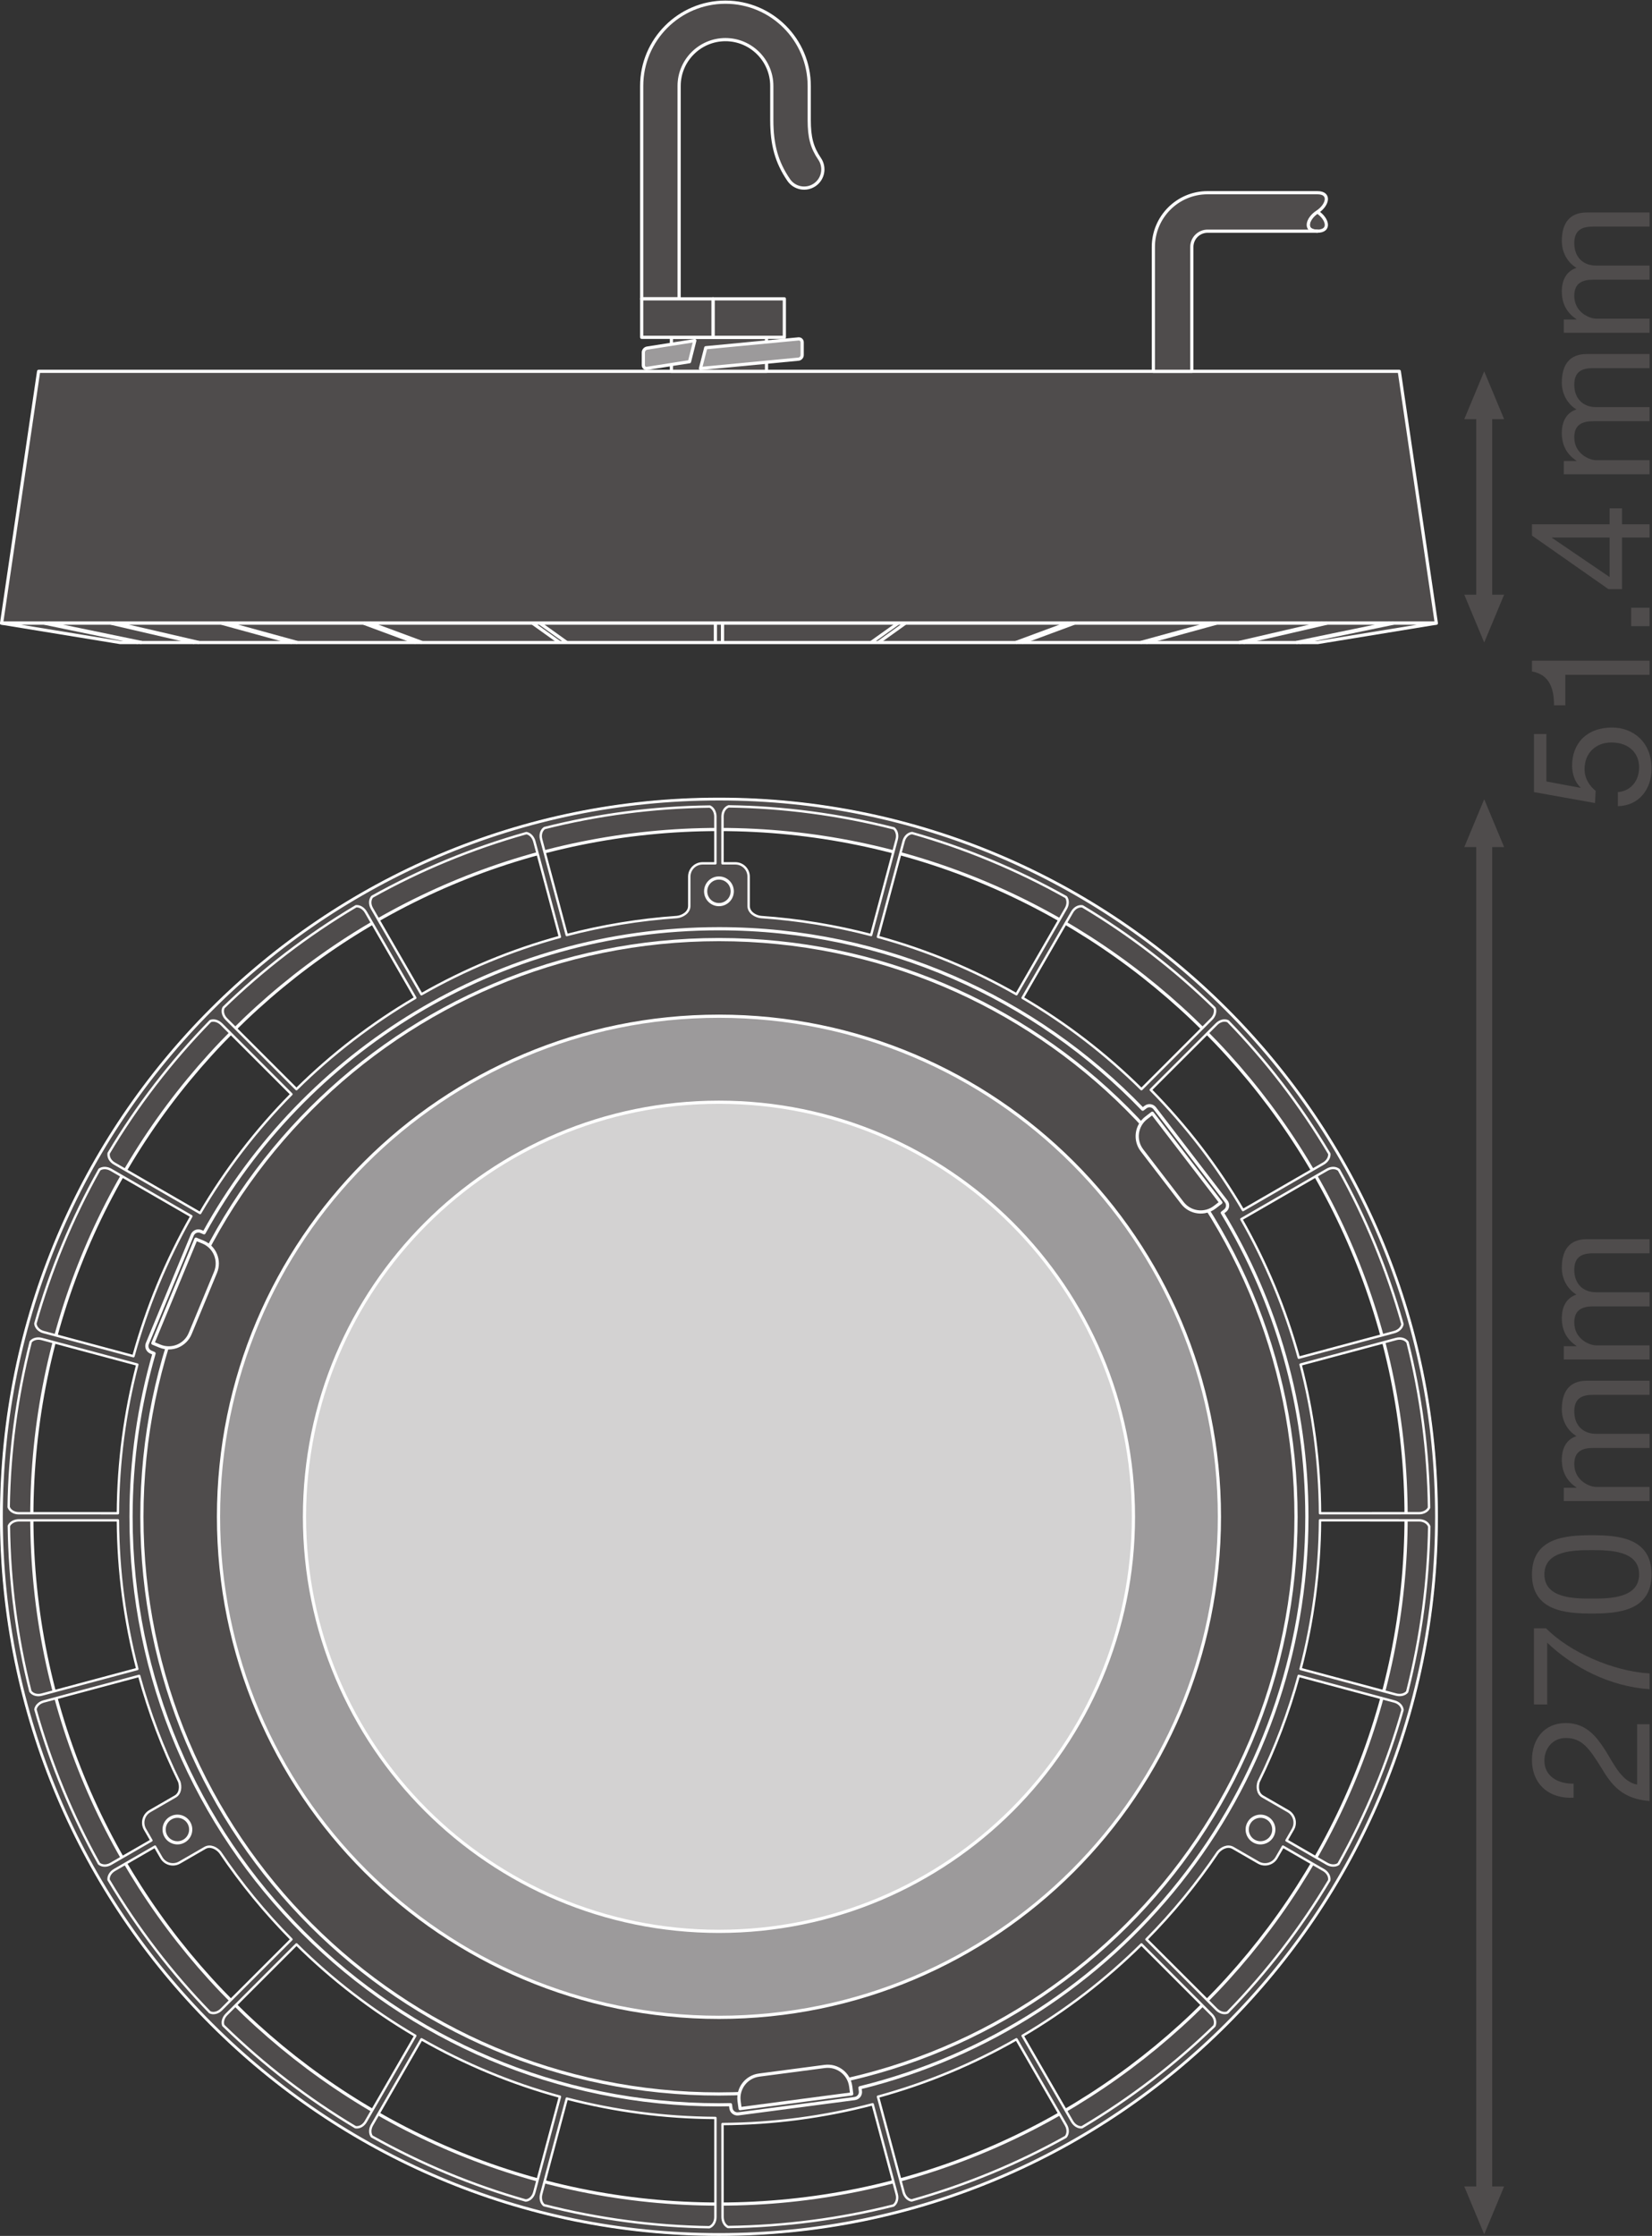 <?xml version="1.0" encoding="UTF-8" standalone="no"?>
<svg
   xmlns:dc="http://purl.org/dc/elements/1.1/"
   xmlns:cc="http://creativecommons.org/ns#"
   xmlns:rdf="http://www.w3.org/1999/02/22-rdf-syntax-ns#"
   xmlns:svg="http://www.w3.org/2000/svg"
   xmlns="http://www.w3.org/2000/svg"
   viewBox="0 0 391.573 529.853"
   height="529.853"
   width="391.573"
   xml:space="preserve"
   id="svg2"
   version="1.1"><rect x="0" y="0" width="391.573" height="529.853" fill="#333333" stroke="none"/><defs
     id="defs6" /><g
     transform="matrix(1.333,0,0,-1.333,0,529.853)"
     id="g10"><g
       transform="scale(0.1)"
       id="g12"><path
         id="path14"
         style="fill:#4f4c4c;fill-opacity:1;fill-rule:nonzero;stroke:none"
         d="m 2342.41,3598.1 c -18.01,-11.58 -24.66,-34.21 0,-34.21 24.67,0 18.01,22.63 0,34.21" /><path
         id="path16"
         style="fill:none;stroke:#ffffff;stroke-width:5.669;stroke-linecap:butt;stroke-linejoin:round;stroke-miterlimit:10;stroke-dasharray:none;stroke-opacity:1"
         d="m 2342.41,3598.1 c -18.01,-11.58 -24.66,-34.21 0,-34.21 24.67,0 18.01,22.63 0,34.21 z" /><path
         id="path18"
         style="fill:#4f4c4c;fill-opacity:1;fill-rule:nonzero;stroke:none"
         d="M 2674.58,87.871 2639.17,2.828 2603.74,87.871 h 70.84 v 0 0" /><path
         id="path20"
         style="fill:#4f4c4c;fill-opacity:1;fill-rule:nonzero;stroke:none"
         d="m 2674.58,2468.96 -35.41,85.04 -35.43,-85.04 h 70.84 v 0 0" /><path
         id="path22"
         style="fill:none;stroke:#4f4c4c;stroke-width:28.347;stroke-linecap:butt;stroke-linejoin:round;stroke-miterlimit:3.864;stroke-dasharray:none;stroke-opacity:1"
         d="M 2639.17,2490.07 V 66.762" /><path
         id="path24"
         style="fill:#4f4c4c;fill-opacity:1;fill-rule:nonzero;stroke:none"
         d="m 2674.58,2917.68 -35.41,-85.04 -35.43,85.04 h 70.84 v 0 0" /><path
         id="path26"
         style="fill:#4f4c4c;fill-opacity:1;fill-rule:nonzero;stroke:none"
         d="m 2674.58,3229.73 -35.41,85.04 -35.43,-85.04 h 70.84 v 0 0" /><path
         id="path28"
         style="fill:none;stroke:#4f4c4c;stroke-width:28.347;stroke-linecap:butt;stroke-linejoin:round;stroke-miterlimit:3.864;stroke-dasharray:none;stroke-opacity:1"
         d="M 2639.17,3250.84 V 2896.57" /><path
         id="path30"
         style="fill:#4f4c4c;fill-opacity:1;fill-rule:nonzero;stroke:none"
         d="M 1278.41,56.578 C 603.586,56.578 56.594,603.629 56.594,1278.42 c 0,674.77 546.992,1221.82 1221.816,1221.82 674.8,0 1221.85,-547.05 1221.85,-1221.82 0,-674.791 -547.05,-1221.842 -1221.85,-1221.842 z m 0,2497.422 C 573.906,2554 2.832,1982.88 2.832,1278.42 2.832,573.941 573.906,2.828 1278.41,2.828 c 704.49,0 1275.6,571.113 1275.6,1275.592 0,704.46 -571.11,1275.58 -1275.6,1275.58" /><path
         id="path32"
         style="fill:none;stroke:#ffffff;stroke-width:5.669;stroke-linecap:butt;stroke-linejoin:round;stroke-miterlimit:10;stroke-dasharray:none;stroke-opacity:1"
         d="M 1278.41,56.578 C 603.586,56.578 56.594,603.629 56.594,1278.42 c 0,674.77 546.992,1221.82 1221.816,1221.82 674.8,0 1221.85,-547.05 1221.85,-1221.82 0,-674.791 -547.05,-1221.842 -1221.85,-1221.842 z m 0,2497.422 C 573.906,2554 2.832,1982.88 2.832,1278.42 2.832,573.941 573.906,2.828 1278.41,2.828 c 704.49,0 1275.6,571.113 1275.6,1275.592 0,704.46 -571.11,1275.58 -1275.6,1275.58 z" /><path
         id="path34"
         style="fill:#4f4c4c;fill-opacity:1;fill-rule:nonzero;stroke:none"
         d="m 2482.42,962.391 -169.77,45.449 c 22.05,84.48 34.01,173.02 34.55,264.29 l 176.3,-0.07 c 8.07,0 15.33,-4.07 17.9,-10.8 -1.43,-97.21 -14.19,-195.76 -39.18,-294.01 -4.36,-5.191 -12.34,-6.859 -19.8,-4.859 z m -102.44,-301.27 c -5.55,-3.891 -13.68,-3.449 -20.37,0.418 l -71.99,41.539 11.38,19.723 c 6.52,11.301 2.66,25.769 -8.65,32.301 0,0 -34.59,19.957 -45.12,26.039 -9.23,5.339 -10.02,17.289 -7.17,26.168 29.43,59.832 53.36,122.851 71.3,188.339 l 170.07,-45.628 c 7.8,-2.079 13.75,-7.891 14.5,-15.059 -26.54,-93.52 -64.39,-185.41 -113.95,-273.84 z m -197.3,-264.07 c -6.37,-2.332 -14.12,0.199 -19.57,5.668 L 2038.6,527.168 c 46.96,47.5 89.54,99.32 126.98,154.891 6.13,7.293 17.29,13.211 26.88,7.671 10.53,-6.082 45.11,-26.039 45.11,-26.039 11.32,-6.531 25.78,-2.66 32.29,8.661 l 11.42,19.75 72.24,-41.731 c 6.99,-4.031 11.24,-11.191 10.09,-18.301 -49.83,-83.468 -110.16,-162.441 -180.93,-235.019 z m -23.32,-23.813 c -69.75,-67.758 -148.46,-128.41 -235.6,-180.187 -6.75,-0.621 -13.57,3.84 -17.44,10.539 l -87.94,152.219 c 77.17,45.25 148.07,99.961 211.29,162.441 l 124.67,-124.73 c 5.71,-5.692 7.96,-13.719 5.02,-20.282 z M 1895.07,176.09 C 1810.17,128.68 1718.43,90.481 1620.86,63 c -6.67,1.172 -12.11,7.231 -14.12,14.691 L 1561.2,247.5 c 87.01,23.809 169.57,58.309 246.22,102.059 l 88.05,-152.579 c 4.03,-7 4.14,-15.332 -0.4,-20.89 z M 1588.74,54.039 c -94.27,-23.809 -192.76,-36.969 -294.12,-38.25 -6.15,2.852 -9.83,10.101 -9.83,17.84 l -0.04,165.199 c 44.47,0.332 89.38,3.301 134.61,9.242 45.21,5.969 89.37,14.7 132.38,25.918 l 42.81,-159.879 c 2.08,-7.789 0.03,-15.848 -5.81,-20.07 z m -304,2469.471 c 0.01,8.06 4.08,15.32 10.83,17.86 97.21,-1.4 195.74,-14.18 293.99,-39.17 5.2,-4.36 6.9,-12.3 4.86,-19.78 l -45.45,-169.81 c -63.28,16.5 -128.82,27.4 -196.09,32.03 -9.72,1.14 -21.69,7.98 -21.69,19.71 0,12.15 0,52.08 0,52.08 0,13.06 -10.59,23.64 -23.65,23.64 h -22.82 z m 337.12,-29.61 c 93.54,-26.51 185.41,-64.36 273.84,-113.93 3.88,-5.55 3.46,-13.67 -0.43,-20.36 l -87.85,-152.28 c -76.65,43.73 -159.25,78.21 -246.27,102.02 l 45.64,170.1 c 2.09,7.78 7.89,13.74 15.07,14.45 z m 302.89,-130.31 c 83.49,-49.82 162.43,-110.15 235.02,-180.93 2.31,-6.36 -0.2,-14.09 -5.67,-19.56 l -124.43,-124.49 c -63.22,62.47 -134.2,117.11 -211.36,162.35 l 88.14,152.57 c 4.04,6.99 11.19,11.23 18.3,10.06 z m 258.84,-204.25 c 67.76,-69.75 128.39,-148.45 180.19,-235.6 0.59,-6.75 -3.84,-13.57 -10.54,-17.42 l -143.03,-82.64 c -22.51,38.35 -47.55,75.78 -75.32,111.96 -27.76,36.19 -57.43,70.05 -88.64,101.72 l 117.06,116.99 c 5.7,5.7 13.72,7.96 20.28,4.99 z m 197.16,-264.3 c 47.39,-84.9 85.6,-176.62 113.07,-274.2 -1.16,-6.67 -7.22,-12.11 -14.69,-14.09 l -169.68,-45.52 c -23.82,87.01 -58.39,169.59 -102.13,246.22 l 152.54,88.01 c 6.99,4.03 15.32,4.14 20.89,-0.42 z m 160.29,-600.44 c -2.87,-6.14 -10.12,-9.82 -17.85,-9.8 l -175.97,-0.07 c -0.53,91.27 -12.52,179.81 -34.56,264.3 l 170.05,45.5 c 7.8,2.09 15.87,0.04 20.09,-5.81 23.78,-94.27 36.96,-192.75 38.24,-294.12 z M 1272.08,33.32 c 0,-8.059 -4.06,-15.32 -10.79,-17.891 -97.23,1.422 -195.77,14.18 -294.024,39.191 -5.196,4.348 -6.875,12.309 -4.871,19.777 l 45.455,169.743 c 84.47,-22.039 173.02,-33.961 264.27,-34.493 z M 934.98,62.898 C 841.438,89.43 749.563,127.281 661.133,176.84 c -3.906,5.551 -3.465,13.68 0.41,20.371 l 87.898,152.328 c 76.653,-43.75 159.219,-78.25 246.223,-102.051 L 950.051,77.379 C 947.969,69.602 942.156,63.648 934.98,62.898 Z M 632.078,193.211 c -83.484,49.82 -162.449,110.148 -235.015,180.93 -2.344,6.371 0.195,14.109 5.652,19.578 L 527.207,518.23 C 590.43,455.738 661.328,401.039 738.477,355.801 l -88.086,-152.5 c -4.024,-7 -11.18,-11.231 -18.313,-10.09 z M 373.23,397.461 C 305.488,467.199 244.824,545.91 193.047,633.07 c -0.606,6.75 3.848,13.571 10.527,17.442 l 71.992,41.57 11.414,-19.73 c 6.516,-11.321 20.969,-15.192 32.29,-8.661 0,0 34.578,19.957 45.105,26.039 9.617,5.551 20.801,-0.402 26.926,-7.718 37.429,-55.571 80.008,-107.371 126.941,-154.864 L 393.547,402.469 c -5.715,-5.699 -13.723,-7.957 -20.317,-5.008 z M 176.074,661.762 C 128.672,746.66 90.469,838.391 63.008,935.969 c 1.152,6.691 7.227,12.133 14.688,14.121 L 247.5,995.602 c 17.93,-65.43 41.836,-128.411 71.238,-188.204 2.895,-8.886 2.141,-20.886 -7.136,-26.257 -10.528,-6.082 -45.118,-26.039 -45.118,-26.039 -11.32,-6.532 -15.168,-21 -8.652,-32.301 L 269.238,703.039 196.98,661.34 c -6.992,-4.031 -15.3,-4.129 -20.906,0.422 z M 15.789,1262.21 c 2.855,6.17 10.117,9.83 17.844,9.84 l 176.015,0.02 c 0.54,-91.26 12.5,-179.78 34.551,-264.25 L 74.133,962.262 c -7.812,-2.082 -15.859,-0.032 -20.102,5.828 -23.817,94.26 -36.98,192.76 -38.242,294.12 z m 38.828,327.34 c 4.348,5.24 12.316,6.89 19.789,4.9 L 244.18,1548.97 c -22.039,-84.48 -34.016,-173.01 -34.539,-264.27 l -176.301,0.03 c -8.086,0 -15.332,4.08 -17.898,10.83 1.395,97.22 14.168,195.76 39.176,293.99 z M 176.848,1895.7 c 5.554,3.91 13.687,3.45 20.379,-0.4 l 143.078,-82.58 c -21.946,-38.67 -41.828,-79.06 -59.297,-121.19 -17.445,-42.13 -31.938,-84.75 -43.75,-127.62 l -159.863,42.86 c -7.805,2.09 -13.742,7.89 -14.484,15.07 26.512,93.54 64.356,185.44 113.938,273.86 z m 197.3,264.07 c 6.387,2.34 14.122,-0.21 19.582,-5.66 L 518.191,2029.66 C 455.703,1966.45 401.086,1895.49 355.852,1818.35 l -152.551,88.08 c -6.992,4.02 -11.238,11.19 -10.078,18.3 49.812,83.51 110.144,162.47 180.925,235.04 z m 23.332,23.8 c 69.727,67.78 148.438,128.43 235.594,180.21 6.77,0.61 13.586,-3.86 17.453,-10.54 l 87.942,-152.31 C 661.328,2155.69 590.371,2101.06 527.156,2038.6 L 402.48,2163.28 c -5.71,5.72 -7.96,13.73 -5,20.29 z m 264.29,197.17 c 84.902,47.41 176.628,85.62 274.199,113.09 6.707,-1.17 12.136,-7.25 14.136,-14.7 l 45.5,-169.8 c -86.992,-23.8 -169.582,-58.28 -246.203,-102 l -88.054,152.51 c -4.043,7 -4.141,15.32 0.422,20.9 z m 306.335,122.04 c 94.255,23.81 192.745,36.96 294.105,38.25 6.14,-2.86 9.85,-10.11 9.83,-17.85 l 0.02,-83.11 h -22.78 c -13.07,0 -23.65,-10.58 -23.65,-23.64 0,0 0,-39.93 0,-52.08 0,-11.73 -11.98,-18.57 -21.68,-19.71 -67.3,-4.63 -132.85,-15.54 -196.15,-32.05 l -45.534,170.13 c -2.071,7.79 -0.02,15.85 5.839,20.06 z M 1278.41,2554 C 573.906,2554 2.832,1982.88 2.832,1278.42 2.832,573.941 573.906,2.828 1278.41,2.828 c 704.49,0 1275.6,571.113 1275.6,1275.592 0,704.46 -571.11,1275.58 -1275.6,1275.58" /><path
         id="path36"
         style="fill:none;stroke:#ffffff;stroke-width:4.252;stroke-linecap:butt;stroke-linejoin:round;stroke-miterlimit:10;stroke-dasharray:none;stroke-opacity:1"
         d="m 2482.42,962.391 -169.77,45.449 c 22.05,84.48 34.01,173.02 34.55,264.29 l 176.3,-0.07 c 8.07,0 15.33,-4.07 17.9,-10.8 -1.43,-97.21 -14.19,-195.76 -39.18,-294.01 -4.36,-5.191 -12.34,-6.859 -19.8,-4.859 z m -102.44,-301.27 c -5.55,-3.891 -13.68,-3.449 -20.37,0.418 l -71.99,41.539 11.38,19.723 c 6.52,11.301 2.66,25.769 -8.65,32.301 0,0 -34.59,19.957 -45.12,26.039 -9.23,5.339 -10.02,17.289 -7.17,26.168 29.43,59.832 53.36,122.851 71.3,188.339 l 170.07,-45.628 c 7.8,-2.079 13.75,-7.891 14.5,-15.059 -26.54,-93.52 -64.39,-185.41 -113.95,-273.84 z m -197.3,-264.07 c -6.37,-2.332 -14.12,0.199 -19.57,5.668 L 2038.6,527.168 c 46.96,47.5 89.54,99.32 126.98,154.891 6.13,7.293 17.29,13.211 26.88,7.671 10.53,-6.082 45.11,-26.039 45.11,-26.039 11.32,-6.531 25.78,-2.66 32.29,8.661 l 11.42,19.75 72.24,-41.731 c 6.99,-4.031 11.24,-11.191 10.09,-18.301 -49.83,-83.468 -110.16,-162.441 -180.93,-235.019 z m -23.32,-23.813 c -69.75,-67.758 -148.46,-128.41 -235.6,-180.187 -6.75,-0.621 -13.57,3.84 -17.44,10.539 l -87.94,152.219 c 77.17,45.25 148.07,99.961 211.29,162.441 l 124.67,-124.73 c 5.71,-5.692 7.96,-13.719 5.02,-20.282 z M 1895.07,176.09 C 1810.17,128.68 1718.43,90.481 1620.86,63 c -6.67,1.172 -12.11,7.231 -14.12,14.691 L 1561.2,247.5 c 87.01,23.809 169.57,58.309 246.22,102.059 l 88.05,-152.579 c 4.03,-7 4.14,-15.332 -0.4,-20.89 z M 1588.74,54.039 c -94.27,-23.809 -192.76,-36.969 -294.12,-38.25 -6.15,2.852 -9.83,10.101 -9.83,17.84 l -0.04,165.199 c 44.47,0.332 89.38,3.301 134.61,9.242 45.21,5.969 89.37,14.7 132.38,25.918 l 42.81,-159.879 c 2.08,-7.789 0.03,-15.848 -5.81,-20.07 z m -304,2469.471 c 0.01,8.06 4.08,15.32 10.83,17.86 97.21,-1.4 195.74,-14.18 293.99,-39.17 5.2,-4.36 6.9,-12.3 4.86,-19.78 l -45.45,-169.81 c -63.28,16.5 -128.82,27.4 -196.09,32.03 -9.72,1.14 -21.69,7.98 -21.69,19.71 0,12.15 0,52.08 0,52.08 0,13.06 -10.59,23.64 -23.65,23.64 h -22.82 z m 337.12,-29.61 c 93.54,-26.51 185.41,-64.36 273.84,-113.93 3.88,-5.55 3.46,-13.67 -0.43,-20.36 l -87.85,-152.28 c -76.65,43.73 -159.25,78.21 -246.27,102.02 l 45.64,170.1 c 2.09,7.78 7.89,13.74 15.07,14.45 z m 302.89,-130.31 c 83.49,-49.82 162.43,-110.15 235.02,-180.93 2.31,-6.36 -0.2,-14.09 -5.67,-19.56 l -124.43,-124.49 c -63.22,62.47 -134.2,117.11 -211.36,162.35 l 88.14,152.57 c 4.04,6.99 11.19,11.23 18.3,10.06 z m 258.84,-204.25 c 67.76,-69.75 128.39,-148.45 180.19,-235.6 0.59,-6.75 -3.84,-13.57 -10.54,-17.42 l -143.03,-82.64 c -22.51,38.35 -47.55,75.78 -75.32,111.96 -27.76,36.19 -57.43,70.05 -88.64,101.72 l 117.06,116.99 c 5.7,5.7 13.72,7.96 20.28,4.99 z m 197.16,-264.3 c 47.39,-84.9 85.6,-176.62 113.07,-274.2 -1.16,-6.67 -7.22,-12.11 -14.69,-14.09 l -169.68,-45.52 c -23.82,87.01 -58.39,169.59 -102.13,246.22 l 152.54,88.01 c 6.99,4.03 15.32,4.14 20.89,-0.42 z m 160.29,-600.44 c -2.87,-6.14 -10.12,-9.82 -17.85,-9.8 l -175.97,-0.07 c -0.53,91.27 -12.52,179.81 -34.56,264.3 l 170.05,45.5 c 7.8,2.09 15.87,0.04 20.09,-5.81 23.78,-94.27 36.96,-192.75 38.24,-294.12 z M 1272.08,33.32 c 0,-8.059 -4.06,-15.32 -10.79,-17.891 -97.23,1.422 -195.77,14.18 -294.024,39.191 -5.196,4.348 -6.875,12.309 -4.871,19.777 l 45.455,169.743 c 84.47,-22.039 173.02,-33.961 264.27,-34.493 z M 934.98,62.898 C 841.438,89.43 749.563,127.281 661.133,176.84 c -3.906,5.551 -3.465,13.68 0.41,20.371 l 87.898,152.328 c 76.653,-43.75 159.219,-78.25 246.223,-102.051 L 950.051,77.379 C 947.969,69.602 942.156,63.648 934.98,62.898 Z M 632.078,193.211 c -83.484,49.82 -162.449,110.148 -235.015,180.93 -2.344,6.371 0.195,14.109 5.652,19.578 L 527.207,518.23 C 590.43,455.738 661.328,401.039 738.477,355.801 l -88.086,-152.5 c -4.024,-7 -11.18,-11.231 -18.313,-10.09 z M 373.23,397.461 C 305.488,467.199 244.824,545.91 193.047,633.07 c -0.606,6.75 3.848,13.571 10.527,17.442 l 71.992,41.57 11.414,-19.73 c 6.516,-11.321 20.969,-15.192 32.29,-8.661 0,0 34.578,19.957 45.105,26.039 9.617,5.551 20.801,-0.402 26.926,-7.718 37.429,-55.571 80.008,-107.371 126.941,-154.864 L 393.547,402.469 c -5.715,-5.699 -13.723,-7.957 -20.317,-5.008 z M 176.074,661.762 C 128.672,746.66 90.469,838.391 63.008,935.969 c 1.152,6.691 7.227,12.133 14.688,14.121 L 247.5,995.602 c 17.93,-65.43 41.836,-128.411 71.238,-188.204 2.895,-8.886 2.141,-20.886 -7.136,-26.257 -10.528,-6.082 -45.118,-26.039 -45.118,-26.039 -11.32,-6.532 -15.168,-21 -8.652,-32.301 L 269.238,703.039 196.98,661.34 c -6.992,-4.031 -15.3,-4.129 -20.906,0.422 z M 15.789,1262.21 c 2.855,6.17 10.117,9.83 17.844,9.84 l 176.015,0.02 c 0.54,-91.26 12.5,-179.78 34.551,-264.25 L 74.133,962.262 c -7.812,-2.082 -15.859,-0.032 -20.102,5.828 -23.817,94.26 -36.98,192.76 -38.242,294.12 z m 38.828,327.34 c 4.348,5.24 12.316,6.89 19.789,4.9 L 244.18,1548.97 c -22.039,-84.48 -34.016,-173.01 -34.539,-264.27 l -176.301,0.03 c -8.086,0 -15.332,4.08 -17.898,10.83 1.395,97.22 14.168,195.76 39.176,293.99 z M 176.848,1895.7 c 5.554,3.91 13.687,3.45 20.379,-0.4 l 143.078,-82.58 c -21.946,-38.67 -41.828,-79.06 -59.297,-121.19 -17.445,-42.13 -31.938,-84.75 -43.75,-127.62 l -159.863,42.86 c -7.805,2.09 -13.742,7.89 -14.484,15.07 26.512,93.54 64.356,185.44 113.938,273.86 z m 197.3,264.07 c 6.387,2.34 14.122,-0.21 19.582,-5.66 L 518.191,2029.66 C 455.703,1966.45 401.086,1895.49 355.852,1818.35 l -152.551,88.08 c -6.992,4.02 -11.238,11.19 -10.078,18.3 49.812,83.51 110.144,162.47 180.925,235.04 z m 23.332,23.8 c 69.727,67.78 148.438,128.43 235.594,180.21 6.77,0.61 13.586,-3.86 17.453,-10.54 l 87.942,-152.31 C 661.328,2155.69 590.371,2101.06 527.156,2038.6 L 402.48,2163.28 c -5.71,5.72 -7.96,13.73 -5,20.29 z m 264.29,197.17 c 84.902,47.41 176.628,85.62 274.199,113.09 6.707,-1.17 12.136,-7.25 14.136,-14.7 l 45.5,-169.8 c -86.992,-23.8 -169.582,-58.28 -246.203,-102 l -88.054,152.51 c -4.043,7 -4.141,15.32 0.422,20.9 z m 306.335,122.04 c 94.255,23.81 192.745,36.96 294.105,38.25 6.14,-2.86 9.85,-10.11 9.83,-17.85 l 0.02,-83.11 h -22.78 c -13.07,0 -23.65,-10.58 -23.65,-23.64 0,0 0,-39.93 0,-52.08 0,-11.73 -11.98,-18.57 -21.68,-19.71 -67.3,-4.63 -132.85,-15.54 -196.15,-32.05 l -45.534,170.13 c -2.071,7.79 -0.02,15.85 5.839,20.06 z M 1278.41,2554 C 573.906,2554 2.832,1982.88 2.832,1278.42 2.832,573.941 573.906,2.828 1278.41,2.828 c 704.49,0 1275.6,571.113 1275.6,1275.592 0,704.46 -571.11,1275.58 -1275.6,1275.58 z" /><path
         id="path38"
         style="fill:#4f4c4c;fill-opacity:1;fill-rule:nonzero;stroke:none"
         d="m 2323.84,1278.42 c 0,197.77 -54.94,382.72 -150.37,540.42 l 4.83,3.72 c 5.14,3.94 6.09,11.28 2.15,16.41 l -127.12,165.66 c -3.93,5.13 -11.26,6.1 -16.4,2.16 l -4.98,-3.82 c -190.2,197.76 -457.48,320.85 -753.54,320.85 -394.238,0 -737.453,-218.25 -915.527,-540.5 l -5.637,2.34 c -5.976,2.48 -12.832,-0.37 -15.305,-6.34 l -79.91,-192.93 c -2.468,-5.96 0.364,-12.8 6.328,-15.26 l 5.567,-2.32 c -26.613,-92.2 -40.918,-189.62 -40.918,-290.39 0,-577.389 468.027,-1045.408 1045.402,-1045.408 6.84,0 13.67,0.129 20.48,0.269 l 0.82,-6.261 c 0.85,-6.411 6.74,-10.911 13.15,-10.059 l 207.02,27.238 c 6.4,0.84 10.91,6.699 10.05,13.129 l -0.78,6.024 c 456.27,112.328 794.69,524.117 794.69,1015.068" /><path
         id="path40"
         style="fill:none;stroke:#ffffff;stroke-width:5.669;stroke-linecap:butt;stroke-linejoin:round;stroke-miterlimit:10;stroke-dasharray:none;stroke-opacity:1"
         d="m 2323.84,1278.42 c 0,197.77 -54.94,382.72 -150.37,540.42 l 4.83,3.72 c 5.14,3.94 6.09,11.28 2.15,16.41 l -127.12,165.66 c -3.93,5.13 -11.26,6.1 -16.4,2.16 l -4.98,-3.82 c -190.2,197.76 -457.48,320.85 -753.54,320.85 -394.238,0 -737.453,-218.25 -915.527,-540.5 l -5.637,2.34 c -5.976,2.48 -12.832,-0.37 -15.305,-6.34 l -79.91,-192.93 c -2.468,-5.96 0.364,-12.8 6.328,-15.26 l 5.567,-2.32 c -26.613,-92.2 -40.918,-189.62 -40.918,-290.39 0,-577.389 468.027,-1045.408 1045.402,-1045.408 6.84,0 13.67,0.129 20.48,0.269 l 0.82,-6.261 c 0.85,-6.411 6.74,-10.911 13.15,-10.059 l 207.02,27.238 c 6.4,0.84 10.91,6.699 10.05,13.129 l -0.78,6.024 c 456.27,112.328 794.69,524.117 794.69,1015.068 z" /><path
         id="path42"
         style="fill:#4f4c4c;fill-opacity:1;fill-rule:nonzero;stroke:none"
         d="m 1302.05,2390.35 c 0,-13.06 -10.58,-23.64 -23.64,-23.64 -13.06,0 -23.64,10.58 -23.64,23.64 0,13.07 10.58,23.65 23.64,23.65 13.06,0 23.64,-10.58 23.64,-23.65" /><path
         id="path44"
         style="fill:none;stroke:#ffffff;stroke-width:5.669;stroke-linecap:butt;stroke-linejoin:round;stroke-miterlimit:10;stroke-dasharray:none;stroke-opacity:1"
         d="m 1302.05,2390.35 c 0,-13.06 -10.58,-23.64 -23.64,-23.64 -13.06,0 -23.64,10.58 -23.64,23.64 0,13.07 10.58,23.65 23.64,23.65 13.06,0 23.64,-10.58 23.64,-23.65 z" /><path
         id="path46"
         style="fill:#4f4c4c;fill-opacity:1;fill-rule:nonzero;stroke:none"
         d="m 2253.2,742.898 c -11.31,6.543 -25.78,2.672 -32.3,-8.648 -6.54,-11.309 -2.65,-25.762 8.65,-32.301 11.32,-6.527 25.77,-2.648 32.31,8.66 6.52,11.321 2.65,25.762 -8.66,32.289" /><path
         id="path48"
         style="fill:none;stroke:#ffffff;stroke-width:5.669;stroke-linecap:butt;stroke-linejoin:round;stroke-miterlimit:10;stroke-dasharray:none;stroke-opacity:1"
         d="m 2253.2,742.898 c -11.31,6.543 -25.78,2.672 -32.3,-8.648 -6.54,-11.309 -2.65,-25.762 8.65,-32.301 11.32,-6.527 25.77,-2.648 32.31,8.66 6.52,11.321 2.65,25.762 -8.66,32.289 z" /><path
         id="path50"
         style="fill:#4f4c4c;fill-opacity:1;fill-rule:nonzero;stroke:none"
         d="m 303.633,742.898 c 11.308,6.543 25.781,2.672 32.305,-8.648 6.542,-11.309 2.648,-25.762 -8.653,-32.301 -11.316,-6.527 -25.769,-2.648 -32.305,8.66 -6.523,11.321 -2.656,25.762 8.653,32.289" /><path
         id="path52"
         style="fill:none;stroke:#ffffff;stroke-width:5.669;stroke-linecap:butt;stroke-linejoin:round;stroke-miterlimit:10;stroke-dasharray:none;stroke-opacity:1"
         d="m 303.633,742.898 c 11.308,6.543 25.781,2.672 32.305,-8.648 6.542,-11.309 2.648,-25.762 -8.653,-32.301 -11.316,-6.527 -25.769,-2.648 -32.305,8.66 -6.523,11.321 -2.656,25.762 8.653,32.289 z" /><path
         id="path54"
         style="fill:#4f4c4c;fill-opacity:1;fill-rule:nonzero;stroke:none"
         d="m 252.305,1278.42 c 0,-566.721 459.414,-1026.111 1026.115,-1026.111 566.7,0 1026.11,459.39 1026.11,1026.111 0,566.71 -459.41,1026.1 -1026.11,1026.1 -566.701,0 -1026.115,-459.39 -1026.115,-1026.1" /><path
         id="path56"
         style="fill:none;stroke:#ffffff;stroke-width:5.669;stroke-linecap:butt;stroke-linejoin:round;stroke-miterlimit:10;stroke-dasharray:none;stroke-opacity:1"
         d="m 252.305,1278.42 c 0,-566.721 459.414,-1026.111 1026.115,-1026.111 566.7,0 1026.11,459.39 1026.11,1026.111 0,566.71 -459.41,1026.1 -1026.11,1026.1 -566.701,0 -1026.115,-459.39 -1026.115,-1026.1 z" /><path
         id="path58"
         style="fill:#9c9a9b;fill-opacity:1;fill-rule:nonzero;stroke:none"
         d="m 388.535,1278.42 c 0,-491.479 398.406,-889.889 889.885,-889.889 491.46,0 889.9,398.41 889.9,889.889 0,491.46 -398.44,889.88 -889.9,889.88 -491.479,0 -889.885,-398.42 -889.885,-889.88" /><path
         id="path60"
         style="fill:none;stroke:#ffffff;stroke-width:5.669;stroke-linecap:butt;stroke-linejoin:round;stroke-miterlimit:10;stroke-dasharray:none;stroke-opacity:1"
         d="m 388.535,1278.42 c 0,-491.479 398.406,-889.889 889.885,-889.889 491.46,0 889.9,398.41 889.9,889.889 0,491.46 -398.44,889.88 -889.9,889.88 -491.479,0 -889.885,-398.42 -889.885,-889.88 z" /><path
         id="path62"
         style="fill:#d3d2d2;fill-opacity:1;fill-rule:nonzero;stroke:none"
         d="m 541.418,1278.41 c 0,-407.039 329.969,-737 737.002,-737 407.03,0 737.02,329.961 737.02,737 0,407.02 -329.99,737 -737.02,737 -407.033,0 -737.002,-329.98 -737.002,-737" /><path
         id="path64"
         style="fill:none;stroke:#ffffff;stroke-width:5.669;stroke-linecap:butt;stroke-linejoin:round;stroke-miterlimit:10;stroke-dasharray:none;stroke-opacity:1"
         d="m 541.418,1278.41 c 0,-407.039 329.969,-737 737.002,-737 407.03,0 737.02,329.961 737.02,737 0,407.02 -329.99,737 -737.02,737 -407.033,0 -737.002,-329.98 -737.002,-737 z" /><path
         id="path66"
         style="fill:#4f4c4c;fill-opacity:1;fill-rule:nonzero;stroke:none"
         d="m 2170.84,1837.05 -10.74,-8.24 c -18.06,-13.85 -43.9,-10.46 -57.75,7.6 l -71.7,93.45 c -13.85,18.04 -10.45,43.92 7.6,57.75 l 10.73,8.25 121.86,-158.81" /><path
         id="path68"
         style="fill:none;stroke:#ffffff;stroke-width:5.669;stroke-linecap:butt;stroke-linejoin:round;stroke-miterlimit:10;stroke-dasharray:none;stroke-opacity:1"
         d="m 2170.84,1837.05 -10.74,-8.24 c -18.06,-13.85 -43.9,-10.46 -57.75,7.6 l -71.7,93.45 c -13.85,18.04 -10.45,43.92 7.6,57.75 l 10.73,8.25 z" /><path
         id="path70"
         style="fill:#4f4c4c;fill-opacity:1;fill-rule:nonzero;stroke:none"
         d="m 348.418,1771.95 12.512,-5.17 c 21.011,-8.72 31.004,-32.81 22.285,-53.83 l -45.078,-108.83 c -8.703,-21 -32.793,-30.99 -53.821,-22.27 l -12.5,5.16 76.602,184.94" /><path
         id="path72"
         style="fill:none;stroke:#ffffff;stroke-width:5.669;stroke-linecap:butt;stroke-linejoin:round;stroke-miterlimit:10;stroke-dasharray:none;stroke-opacity:1"
         d="m 348.418,1771.95 12.512,-5.17 c 21.011,-8.72 31.004,-32.81 22.285,-53.83 l -45.078,-108.83 c -8.703,-21 -32.793,-30.99 -53.821,-22.27 l -12.5,5.16 z" /><path
         id="path74"
         style="fill:#4f4c4c;fill-opacity:1;fill-rule:nonzero;stroke:none"
         d="m 1316.01,226.23 -1.78,13.43 c -2.95,22.559 12.91,43.231 35.48,46.211 l 116.77,15.367 c 22.56,2.973 43.25,-12.906 46.22,-35.468 l 1.76,-13.399 -198.45,-26.141" /><path
         id="path76"
         style="fill:none;stroke:#ffffff;stroke-width:5.669;stroke-linecap:butt;stroke-linejoin:round;stroke-miterlimit:10;stroke-dasharray:none;stroke-opacity:1"
         d="m 1316.01,226.23 -1.78,13.43 c -2.95,22.559 12.91,43.231 35.48,46.211 l 116.77,15.367 c 22.56,2.973 43.25,-12.906 46.22,-35.468 l 1.76,-13.399 z" /><path
         id="path78"
         style="fill:#4f4c4c;fill-opacity:1;fill-rule:nonzero;stroke:none"
         d="M 2554.01,2867.08 H 2.832 L 68.68,3314.76 H 2488.17 l 65.84,-447.68" /><path
         id="path80"
         style="fill:none;stroke:#ffffff;stroke-width:5.669;stroke-linecap:butt;stroke-linejoin:round;stroke-miterlimit:10;stroke-dasharray:none;stroke-opacity:1"
         d="M 2554.01,2867.08 H 2.832 L 68.68,3314.76 H 2488.17 Z" /><path
         id="path82"
         style="fill:#4f4c4c;fill-opacity:1;fill-rule:nonzero;stroke:none"
         d="M 2343.39,2832.64 H 213.457 L 2.832,2867.08 H 2554.01 l -210.62,-34.44" /><path
         id="path84"
         style="fill:none;stroke:#ffffff;stroke-width:5.669;stroke-linecap:butt;stroke-linejoin:round;stroke-miterlimit:10;stroke-dasharray:none;stroke-opacity:1"
         d="M 2343.39,2832.64 H 213.457 L 2.832,2867.08 H 2554.01 Z" /><path
         id="path86"
         style="fill:none;stroke:#ffffff;stroke-width:5.669;stroke-linecap:butt;stroke-linejoin:round;stroke-miterlimit:10;stroke-dasharray:none;stroke-opacity:1"
         d="m 1284.74,2832.64 v 34.44" /><path
         id="path88"
         style="fill:none;stroke:#ffffff;stroke-width:5.669;stroke-linecap:butt;stroke-linejoin:round;stroke-miterlimit:10;stroke-dasharray:none;stroke-opacity:1"
         d="m 1272.1,2867.08 v -34.44" /><path
         id="path90"
         style="fill:none;stroke:#ffffff;stroke-width:5.669;stroke-linecap:butt;stroke-linejoin:round;stroke-miterlimit:10;stroke-dasharray:none;stroke-opacity:1"
         d="m 1548.96,2832.64 48.2,34.44" /><path
         id="path92"
         style="fill:none;stroke:#ffffff;stroke-width:5.669;stroke-linecap:butt;stroke-linejoin:round;stroke-miterlimit:10;stroke-dasharray:none;stroke-opacity:1"
         d="m 1561.76,2832.64 48.19,34.44" /><path
         id="path94"
         style="fill:none;stroke:#ffffff;stroke-width:5.669;stroke-linecap:butt;stroke-linejoin:round;stroke-miterlimit:10;stroke-dasharray:none;stroke-opacity:1"
         d="m 1806.32,2832.64 92.89,34.44" /><path
         id="path96"
         style="fill:none;stroke:#ffffff;stroke-width:5.669;stroke-linecap:butt;stroke-linejoin:round;stroke-miterlimit:10;stroke-dasharray:none;stroke-opacity:1"
         d="m 1817.58,2832.64 92.9,34.44" /><path
         id="path98"
         style="fill:none;stroke:#ffffff;stroke-width:5.669;stroke-linecap:butt;stroke-linejoin:round;stroke-miterlimit:10;stroke-dasharray:none;stroke-opacity:1"
         d="m 2028.14,2832.64 125.44,34.44" /><path
         id="path100"
         style="fill:none;stroke:#ffffff;stroke-width:5.669;stroke-linecap:butt;stroke-linejoin:round;stroke-miterlimit:10;stroke-dasharray:none;stroke-opacity:1"
         d="m 2037.87,2832.64 125.43,34.44" /><path
         id="path102"
         style="fill:none;stroke:#ffffff;stroke-width:5.669;stroke-linecap:butt;stroke-linejoin:round;stroke-miterlimit:10;stroke-dasharray:none;stroke-opacity:1"
         d="m 2203.03,2832.64 148.63,34.44" /><path
         id="path104"
         style="fill:none;stroke:#ffffff;stroke-width:5.669;stroke-linecap:butt;stroke-linejoin:round;stroke-miterlimit:10;stroke-dasharray:none;stroke-opacity:1"
         d="m 2211.23,2832.64 148.63,34.44" /><path
         id="path106"
         style="fill:none;stroke:#ffffff;stroke-width:5.669;stroke-linecap:butt;stroke-linejoin:round;stroke-miterlimit:10;stroke-dasharray:none;stroke-opacity:1"
         d="m 2304.78,2832.64 166.7,34.44" /><path
         id="path108"
         style="fill:none;stroke:#ffffff;stroke-width:5.669;stroke-linecap:butt;stroke-linejoin:round;stroke-miterlimit:10;stroke-dasharray:none;stroke-opacity:1"
         d="m 2311.45,2832.64 166.7,34.44" /><path
         id="path110"
         style="fill:none;stroke:#ffffff;stroke-width:5.669;stroke-linecap:butt;stroke-linejoin:round;stroke-miterlimit:10;stroke-dasharray:none;stroke-opacity:1"
         d="m 959.68,2867.08 48.19,-34.44" /><path
         id="path112"
         style="fill:none;stroke:#ffffff;stroke-width:5.669;stroke-linecap:butt;stroke-linejoin:round;stroke-miterlimit:10;stroke-dasharray:none;stroke-opacity:1"
         d="m 946.887,2867.08 48.191,-34.44" /><path
         id="path114"
         style="fill:none;stroke:#ffffff;stroke-width:5.669;stroke-linecap:butt;stroke-linejoin:round;stroke-miterlimit:10;stroke-dasharray:none;stroke-opacity:1"
         d="m 657.629,2867.08 92.879,-34.44" /><path
         id="path116"
         style="fill:none;stroke:#ffffff;stroke-width:5.669;stroke-linecap:butt;stroke-linejoin:round;stroke-miterlimit:10;stroke-dasharray:none;stroke-opacity:1"
         d="m 646.355,2867.08 92.903,-34.44" /><path
         id="path118"
         style="fill:none;stroke:#ffffff;stroke-width:5.669;stroke-linecap:butt;stroke-linejoin:round;stroke-miterlimit:10;stroke-dasharray:none;stroke-opacity:1"
         d="m 403.254,2867.08 125.437,-34.44" /><path
         id="path120"
         style="fill:none;stroke:#ffffff;stroke-width:5.669;stroke-linecap:butt;stroke-linejoin:round;stroke-miterlimit:10;stroke-dasharray:none;stroke-opacity:1"
         d="m 393.523,2867.08 125.442,-34.44" /><path
         id="path122"
         style="fill:none;stroke:#ffffff;stroke-width:5.669;stroke-linecap:butt;stroke-linejoin:round;stroke-miterlimit:10;stroke-dasharray:none;stroke-opacity:1"
         d="m 205.176,2867.08 148.633,-34.44" /><path
         id="path124"
         style="fill:none;stroke:#ffffff;stroke-width:5.669;stroke-linecap:butt;stroke-linejoin:round;stroke-miterlimit:10;stroke-dasharray:none;stroke-opacity:1"
         d="m 196.973,2867.08 148.632,-34.44" /><path
         id="path126"
         style="fill:none;stroke:#ffffff;stroke-width:5.669;stroke-linecap:butt;stroke-linejoin:round;stroke-miterlimit:10;stroke-dasharray:none;stroke-opacity:1"
         d="M 85.352,2867.08 252.063,2832.64" /><path
         id="path128"
         style="fill:none;stroke:#ffffff;stroke-width:5.669;stroke-linecap:butt;stroke-linejoin:round;stroke-miterlimit:10;stroke-dasharray:none;stroke-opacity:1"
         d="M 78.68,2867.08 245.391,2832.64" /><path
         id="path130"
         style="fill:#4f4c4c;fill-opacity:1;fill-rule:nonzero;stroke:none"
         d="m 1193.87,3375.21 h 169.12 v -60.44 h -169.12 v 60.44" /><path
         id="path132"
         style="fill:none;stroke:#ffffff;stroke-width:5.669;stroke-linecap:butt;stroke-linejoin:round;stroke-miterlimit:10;stroke-dasharray:none;stroke-opacity:1"
         d="m 1193.87,3375.21 h 169.12 v -60.44 h -169.12 z" /><path
         id="path134"
         style="fill:#4f4c4c;fill-opacity:1;fill-rule:nonzero;stroke:none"
         d="m 1267.85,3443.64 h 126.85 v -68.43 h -126.85 v 68.43" /><path
         id="path136"
         style="fill:none;stroke:#ffffff;stroke-width:5.669;stroke-linecap:butt;stroke-linejoin:round;stroke-miterlimit:10;stroke-dasharray:none;stroke-opacity:1"
         d="m 1267.85,3443.64 h 126.85 v -68.43 h -126.85 z" /><path
         id="path138"
         style="fill:#4f4c4c;fill-opacity:1;fill-rule:nonzero;stroke:none"
         d="m 1141.02,3443.64 v 378.42 c 0,82.14 66.81,148.98 148.95,148.98 82.15,0 148.97,-66.84 148.97,-148.98 v -60.47 c 0,-31 4.83,-49.08 18.45,-69.06 10.36,-15.19 6.45,-35.9 -8.75,-46.26 -15.17,-10.34 -35.9,-6.44 -46.26,8.75 -21.32,31.28 -30.02,62.15 -30.02,106.57 v 60.47 c 0,45.42 -36.96,82.39 -82.39,82.39 -45.42,0 -82.38,-36.97 -82.38,-82.39 v -378.42 h -66.57" /><path
         id="path140"
         style="fill:none;stroke:#ffffff;stroke-width:5.669;stroke-linecap:butt;stroke-linejoin:round;stroke-miterlimit:10;stroke-dasharray:none;stroke-opacity:1"
         d="m 1141.02,3443.64 v 378.42 c 0,82.14 66.81,148.98 148.95,148.98 82.15,0 148.97,-66.84 148.97,-148.98 v -60.47 c 0,-31 4.83,-49.08 18.45,-69.06 10.36,-15.19 6.45,-35.9 -8.75,-46.26 -15.17,-10.34 -35.9,-6.44 -46.26,8.75 -21.32,31.28 -30.02,62.15 -30.02,106.57 v 60.47 c 0,45.42 -36.96,82.39 -82.39,82.39 -45.42,0 -82.38,-36.97 -82.38,-82.39 v -378.42 z" /><path
         id="path142"
         style="fill:#4f4c4c;fill-opacity:1;fill-rule:nonzero;stroke:none"
         d="m 1141.02,3443.64 h 126.83 v -68.43 h -126.83 v 68.43" /><path
         id="path144"
         style="fill:none;stroke:#ffffff;stroke-width:5.669;stroke-linecap:butt;stroke-linejoin:round;stroke-miterlimit:10;stroke-dasharray:none;stroke-opacity:1"
         d="m 1141.02,3443.64 h 126.83 v -68.43 h -126.83 z" /><path
         id="path146"
         style="fill:#9c9a9b;fill-opacity:1;fill-rule:nonzero;stroke:none"
         d="m 1419.75,3372.39 -164.78,-15.69 -9.43,-36.91 174.21,16.59 c 3.68,0.35 6.65,3.61 6.65,7.28 v 22.7 c 0,3.67 -2.97,6.38 -6.65,6.03" /><path
         id="path148"
         style="fill:none;stroke:#ffffff;stroke-width:5.669;stroke-linecap:butt;stroke-linejoin:round;stroke-miterlimit:10;stroke-dasharray:none;stroke-opacity:1"
         d="m 1419.75,3372.39 -164.78,-15.69 -9.43,-36.91 174.21,16.59 c 3.68,0.35 6.65,3.61 6.65,7.28 v 22.7 c 0,3.67 -2.97,6.38 -6.65,6.03 z" /><path
         id="path150"
         style="fill:#9c9a9b;fill-opacity:1;fill-rule:nonzero;stroke:none"
         d="m 1235.5,3369.38 -84.88,-13.34 c -3.69,-0.59 -6.66,-4.04 -6.66,-7.72 v -22.69 c 0,-3.67 2.97,-6.18 6.66,-5.62 l 75.44,11.86 9.44,37.51" /><path
         id="path152"
         style="fill:none;stroke:#ffffff;stroke-width:5.669;stroke-linecap:butt;stroke-linejoin:round;stroke-miterlimit:10;stroke-dasharray:none;stroke-opacity:1"
         d="m 1235.5,3369.38 -84.88,-13.34 c -3.69,-0.59 -6.66,-4.04 -6.66,-7.72 v -22.69 c 0,-3.67 2.97,-6.18 6.66,-5.62 l 75.44,11.86 z" /><path
         id="path154"
         style="fill:#4f4c4c;fill-opacity:1;fill-rule:nonzero;stroke:none"
         d="m 2147.31,3632.32 h 195.1 c 24.67,0 18.01,-22.63 0,-34.22 -18.01,-11.58 -24.66,-34.21 0,-34.21 h -195.1 c -15.48,0 -28.03,-12.54 -28.03,-28.03 v -221.09 h -68.42 v 221.09 c 0,53.27 43.18,96.46 96.45,96.46" /><path
         id="path156"
         style="fill:none;stroke:#ffffff;stroke-width:5.669;stroke-linecap:butt;stroke-linejoin:round;stroke-miterlimit:10;stroke-dasharray:none;stroke-opacity:1"
         d="m 2147.31,3632.32 h 195.1 c 24.67,0 18.01,-22.63 0,-34.22 -18.01,-11.58 -24.66,-34.21 0,-34.21 h -195.1 c -15.48,0 -28.03,-12.54 -28.03,-28.03 v -221.09 h -68.42 v 221.09 c 0,53.27 43.18,96.46 96.45,96.46 z" /><path
         id="path158"
         style="fill:#4f4c4c;fill-opacity:1;fill-rule:nonzero;stroke:none"
         d="m 2798.13,778.98 c -42.47,-2.371 -74.03,23.008 -74.03,67.239 0,36.281 21.23,65.492 60.16,65.492 36.87,0 55.15,-24.781 71.68,-50.742 15.64,-25.957 29.49,-53.981 55.15,-58.688 v 107.36 h 22.13 V 773.078 c -49.26,3.832 -67.85,29.203 -85.54,58.692 -22.11,35.39 -34.52,53.39 -63.72,53.39 -22.69,0 -37.75,-18.289 -37.75,-40.41 0,-29.199 26.86,-41.59 51.92,-40.699 V 778.98" /><path
         id="path160"
         style="fill:#4f4c4c;fill-opacity:1;fill-rule:nonzero;stroke:none"
         d="m 2749.16,1080.15 c 41.6,-42.18 118.87,-76.39 184.06,-80.24 v -28 c -70.8,4.699 -135.68,38.63 -181.99,82.58 V 944.762 h -23.59 v 135.388 h 21.52" /><path
         id="path162"
         style="fill:#4f4c4c;fill-opacity:1;fill-rule:nonzero;stroke:none"
         d="m 2914.63,1176.04 c 0,42.76 -53.09,43.05 -84.36,43.05 -30.95,0 -84.06,-0.29 -84.06,-43.05 0,-42.77 53.11,-43.06 84.06,-43.06 31.27,0 84.36,0.29 84.36,43.06 z m -190.53,0 c 0,65.48 60.47,69.61 106.47,69.61 46.01,0 106.19,-4.13 106.19,-69.61 0,-65.48 -60.18,-69.61 -106.19,-69.61 -46,0 -106.47,4.13 -106.47,69.61" /><path
         id="path164"
         style="fill:#4f4c4c;fill-opacity:1;fill-rule:nonzero;stroke:none"
         d="m 2780.72,1306.44 v 23.59 h 22.42 v 0.59 c -17.4,11.5 -25.95,27.72 -25.95,49.26 0,18.87 7.07,35.68 25.95,41.88 -16.52,10.32 -25.95,28.02 -25.95,47.78 0,30.38 12.67,50.74 44.24,50.74 h 111.79 v -25.07 h -100 c -18.86,0 -33.9,-5.02 -33.9,-29.5 0,-24.49 15.33,-39.82 38.92,-39.82 h 94.98 v -25.08 h -100 c -19.74,0 -33.9,-6.19 -33.9,-28.6 0,-29.5 27.13,-40.7 38.92,-40.7 h 94.98 v -25.07 h -152.5" /><path
         id="path166"
         style="fill:#4f4c4c;fill-opacity:1;fill-rule:nonzero;stroke:none"
         d="m 2780.72,1558.07 v 23.59 h 22.42 v 0.6 c -17.4,11.5 -25.95,27.72 -25.95,49.26 0,18.86 7.07,35.68 25.95,41.87 -16.52,10.33 -25.95,28.03 -25.95,47.79 0,30.38 12.67,50.73 44.24,50.73 h 111.79 v -25.07 h -100 c -18.86,0 -33.9,-5.01 -33.9,-29.5 0,-24.48 15.33,-39.81 38.92,-39.81 h 94.98 v -25.08 h -100 c -19.74,0 -33.9,-6.19 -33.9,-28.61 0,-29.49 27.13,-40.7 38.92,-40.7 h 94.98 v -25.07 h -152.5" /><path
         id="path168"
         style="fill:#4f4c4c;fill-opacity:1;fill-rule:nonzero;stroke:none"
         d="m 2749.77,2669.97 v -84.35 l 60.15,-11.21 0.61,0.58 c -10.33,9.15 -15.06,24.79 -15.06,38.95 0,37.16 23.59,67.54 71.68,67.54 35.39,0 69.61,-24.49 69.61,-73.15 0,-36.29 -22.13,-65.78 -59.88,-66.66 v 25.07 c 21.54,1.48 37.75,18.88 37.75,43.95 0,23.89 -16.5,44.24 -49.55,44.24 -27.42,0 -47.48,-18.88 -47.48,-47.19 0,-16.22 7.97,-29.2 19.76,-38.94 l -1.19,-21.52 -108.53,19.46 v 103.23 h 22.13" /><path
         id="path170"
         style="fill:#4f4c4c;fill-opacity:1;fill-rule:nonzero;stroke:none"
         d="m 2933.22,2800.36 v -25.06 h -149.84 v -54.27 h -20.06 c 0,28.61 -7.36,54.56 -39.22,60.16 v 19.17 h 209.12" /><path
         id="path172"
         style="fill:#4f4c4c;fill-opacity:1;fill-rule:nonzero;stroke:none"
         d="m 2900.47,2861.74 v 32.75 h 32.75 v -32.75 h -32.75" /><path
         id="path174"
         style="fill:#4f4c4c;fill-opacity:1;fill-rule:nonzero;stroke:none"
         d="m 2862.13,3019.26 h -102.34 v -0.6 l 102.34,-69.6 z m 0,23.6 v 28.3 h 22.13 v -28.3 h 48.96 v -23.6 h -48.96 v -91.73 h -24.18 l -135.98,95.27 v 20.06 h 138.03" /><path
         id="path176"
         style="fill:#4f4c4c;fill-opacity:1;fill-rule:nonzero;stroke:none"
         d="m 2780.72,3131.67 v 23.6 h 22.42 v 0.58 c -17.4,11.51 -25.95,27.73 -25.95,49.26 0,18.88 7.07,35.68 25.95,41.89 -16.52,10.32 -25.95,28.01 -25.95,47.78 0,30.38 12.67,50.73 44.24,50.73 h 111.79 v -25.07 h -100 c -18.86,0 -33.9,-5.02 -33.9,-29.5 0,-24.48 15.33,-39.81 38.92,-39.81 h 94.98 v -25.08 h -100 c -19.74,0 -33.9,-6.19 -33.9,-28.6 0,-29.51 27.13,-40.71 38.92,-40.71 h 94.98 v -25.07 h -152.5" /><path
         id="path178"
         style="fill:#4f4c4c;fill-opacity:1;fill-rule:nonzero;stroke:none"
         d="m 2780.72,3383.3 v 23.6 h 22.42 v 0.59 c -17.4,11.51 -25.95,27.73 -25.95,49.26 0,18.87 7.07,35.68 25.95,41.88 -16.52,10.33 -25.95,28.02 -25.95,47.79 0,30.37 12.67,50.72 44.24,50.72 h 111.79 v -25.07 h -100 c -18.86,0 -33.9,-5.01 -33.9,-29.5 0,-24.47 15.33,-39.8 38.92,-39.8 h 94.98 v -25.08 h -100 c -19.74,0 -33.9,-6.19 -33.9,-28.62 0,-29.49 27.13,-40.7 38.92,-40.7 h 94.98 v -25.07 h -152.5" /></g></g></svg>